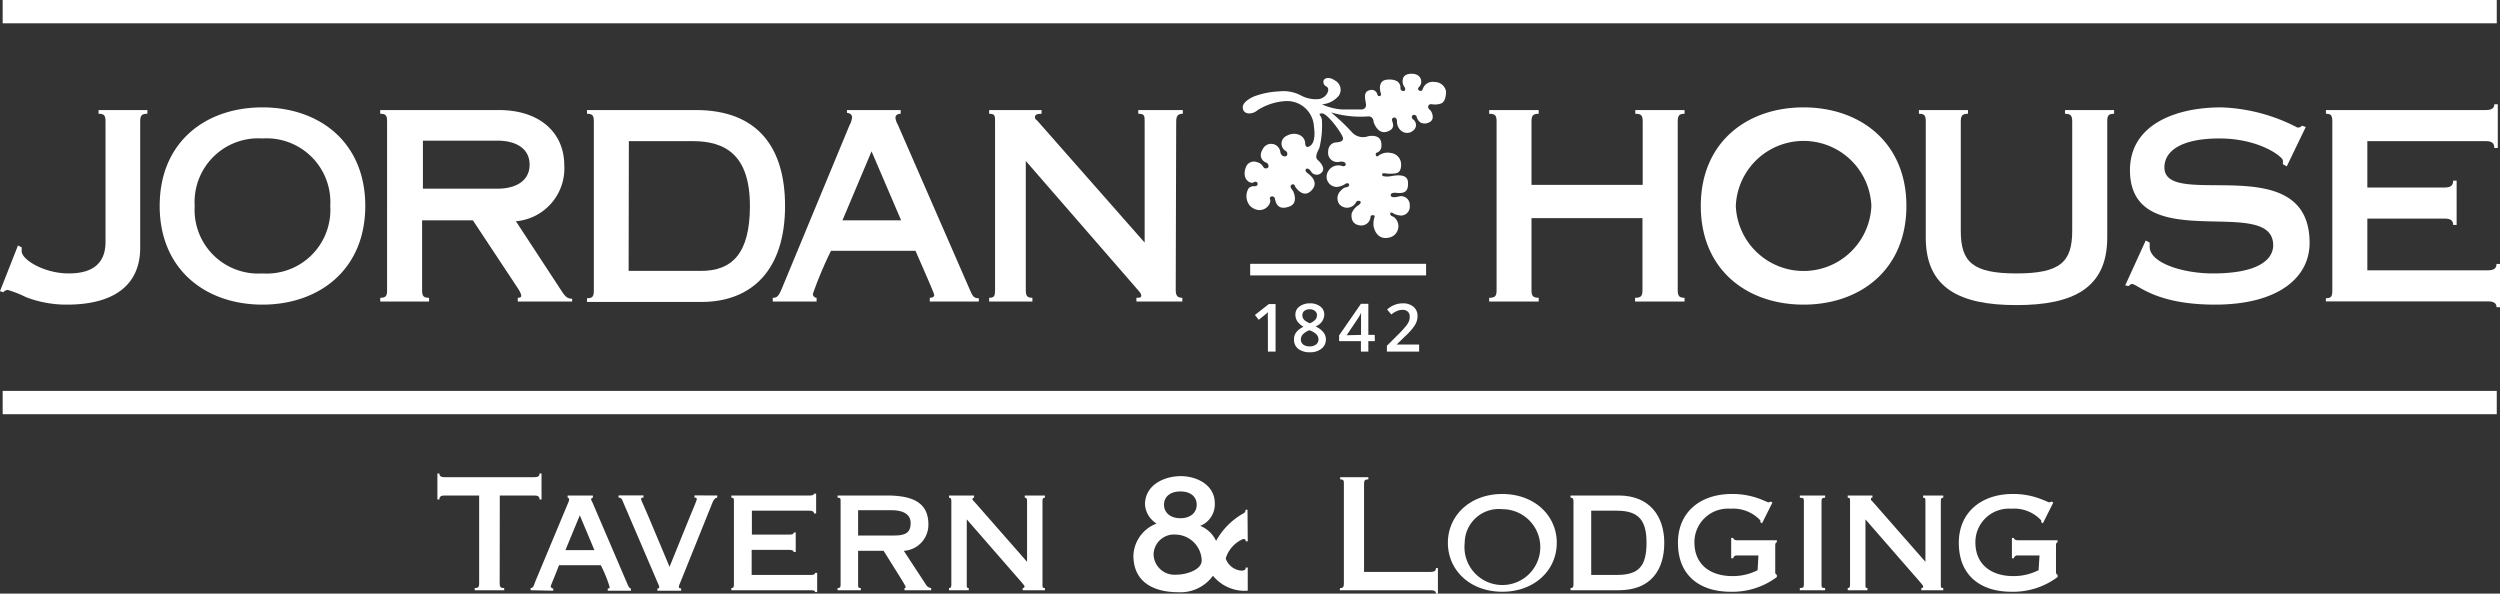 <?xml version="1.0" encoding="UTF-8"?> <svg xmlns="http://www.w3.org/2000/svg" viewBox="0 0 215.59 51.19"><rect x="0" y="0" width="215.59" height="51.19" fill="#333333" stroke="none"/><defs><style>.cls-1{fill:#fff;}</style></defs><title>Jordan-House-logo</title><g id="Layer_2" data-name="Layer 2"><g id="Layer_2-2" data-name="Layer 2"><path class="cls-1" d="M12.71,9.49v.32c-.51,0-.62.18-.62.68V21.36c0,3.36-2.44,4.91-6.31,4.91a9.76,9.76,0,0,1-3.53-.64A9.59,9.59,0,0,0,.66,25a.62.62,0,0,0-.38.2L0,25.11l1.55-3.94.32.16c0,.09,0,.23,0,.34,0,.71,1.91,1.91,4.06,1.91,1.7,0,3.17-.59,3.17-2.72V10.49c0-.5-.09-.68-.6-.68V9.49Z"></path><path class="cls-1" d="M31.5,17.76c0,5.51-4,8.51-8.87,8.51s-8.86-3-8.86-8.51,3.95-8.5,8.86-8.5S31.5,12.26,31.5,17.76Zm-14.71,0a5.49,5.49,0,0,0,5.84,5.82,5.49,5.49,0,0,0,5.85-5.82,5.5,5.5,0,0,0-5.85-5.82A5.49,5.49,0,0,0,16.79,17.76Z"></path><path class="cls-1" d="M36.4,25c0,.5.09.68.6.68V26H32.79v-.32c.51,0,.59-.18.59-.68V10.49c0-.5-.08-.68-.59-.68V9.49H43c3.7,0,5.66,2.09,5.66,4.75a4.57,4.57,0,0,1-4.17,4.84l3.93,6c.3.45.47.68.92.68V26H44.65v-.32c.25,0,.3-.09.3-.18s-.07-.3-.28-.62L40.78,19H36.4Zm.07-8.73h6.44c1.53,0,2.76-.64,2.76-2.07s-1.23-2.07-2.76-2.07H36.47Z"></path><path class="cls-1" d="M51.21,10.49c0-.5-.08-.68-.59-.68V9.49H60c5.4,0,7.7,3.29,7.7,8.27,0,5.51-2.85,8.28-7.23,8.28H50.62v-.32c.51,0,.59-.18.59-.68Zm3,12.87h6.25c2.64,0,4.21-1.46,4.21-5.6,0-4.41-2.13-5.59-4.93-5.59H54.23Z"></path><path class="cls-1" d="M66.64,26v-.32c.38,0,.51-.14.81-.86l5.8-14a1.83,1.83,0,0,0,.23-.68c0-.26-.17-.37-.44-.41V9.49h4.63v.32c-.32,0-.45.18-.45.34a1.47,1.47,0,0,0,.2.59l6.16,14.12c.3.7.38.86.83.86V26H80.18v-.32c.28,0,.38-.11.38-.23s-.19-.57-1.61-3.82H71.66a33.84,33.84,0,0,0-1.56,3.71.33.33,0,0,0,.32.34V26Zm11.07-7-2.55-5.95-2.51,5.95Z"></path><path class="cls-1" d="M101.39,25c0,.5.15.68.57.68V26H98v-.32c.21,0,.42,0,.42-.18s-.12-.3-.4-.62l-9.56-11V25c0,.5.1.68.57.68V26H85.3v-.32c.46,0,.51-.18.51-.68V10.49c0-.5,0-.68-.51-.68V9.49h4.52v.32c-.4,0-.57.09-.57.29s.09.18.23.34l9.23,10.48V10.49c0-.5,0-.68-.55-.68V9.49H102v.32c-.42,0-.57.18-.57.68Z"></path><path class="cls-1" d="M43.09,50.31c0,.29.06.4.39.4v.19H40.94v-.19c.33,0,.38-.11.38-.4V42.73h-3c-.3,0-.43.11-.43.34h-.17V40.83h.17c0,.22.13.32.43.32H46.1c.3,0,.43-.1.43-.32h.17v2.24h-.17c0-.23-.13-.34-.43-.34h-3Z"></path><path class="cls-1" d="M45.76,50.9v-.19c.25,0,.27-.24.43-.63L49,43.35a.79.79,0,0,0,.08-.3.15.15,0,0,0-.13-.13v-.19h2.18v.19a.14.14,0,0,0-.15.13c0,.1.07.18.12.3l3,7c.11.26.2.4.31.4v.19h-2v-.19c.1,0,.16,0,.16-.14a11,11,0,0,0-.76-1.87h-3.6c-.63,1.61-.71,1.73-.71,1.82s.08.19.21.19v.19ZM50,44.44l-1.24,3h2.5Z"></path><path class="cls-1" d="M61.85,42.73v.19c-.16,0-.31.17-.4.4l-2.82,7a.85.85,0,0,0-.09.29c0,.08.06.12.2.14v.19H56.69v-.19c.14,0,.16-.07.16-.14a1.26,1.26,0,0,0-.11-.3l-3-7c-.07-.16-.12-.4-.4-.4v-.19h2.15v.19c-.11,0-.2,0-.2.13s.28.66.77,1.84l1.68,4,1.62-4c.34-.83.73-1.73.73-1.84s-.1-.13-.2-.13v-.19Z"></path><path class="cls-1" d="M70.29,51.06c0-.12-.11-.16-.36-.16H63.07v-.19c.19,0,.22-.08.22-.32V43.24c0-.24,0-.32-.22-.32v-.19h6.77c.26,0,.36-.07.36-.16h.18v1.71H70.2c0-.13-.1-.24-.36-.24h-5V46.1h3.26c.25,0,.35-.06.35-.18h.17V47.6h-.17c0-.08-.1-.18-.35-.18H64.82v2.16h5.11c.25,0,.36-.06.36-.18h.18v1.66Z"></path><path class="cls-1" d="M74,47.5v2.89c0,.24,0,.32.23.32v.19h-2v-.19c.22,0,.26-.08.26-.32V43.24c0-.24,0-.32-.26-.32v-.19h4.24c2.28,0,3.59.64,3.59,2.49a2.25,2.25,0,0,1-2.12,2.28l1.9,2.9a.59.59,0,0,0,.46.31v.19H78v-.19s.1,0,.1-.08-.21-.42-.35-.65L76.2,47.5Zm0-1.32h3.14c1.1,0,1.39-.37,1.39-1.08S77.94,44,76.89,44H74Z"></path><path class="cls-1" d="M83.37,50.39c0,.24,0,.32.17.32v.19h-1.7v-.19c.15,0,.2-.08.2-.32V43.24c0-.24-.05-.32-.2-.32v-.19H84v.19c-.08,0-.13,0-.13.12s.1.16.2.28l4.5,5.13V43.24c0-.24-.05-.32-.2-.32v-.19h1.74v.19c-.16,0-.21.08-.21.32v7.15c0,.24,0,.32.21.32v.19H88.19v-.19a.14.14,0,0,0,.16-.14c0-.06-.11-.18-.23-.33l-4.75-5.45Z"></path><path class="cls-1" d="M107.6,46.68h-.17c0-.13-.05-.2-.23-.2a2.67,2.67,0,0,0-1.5,1.68,1.56,1.56,0,0,0,1.35,1.05c.29,0,.38-.1.38-.27h.17v2a3.53,3.53,0,0,1-3-1.29,3.46,3.46,0,0,1-3,1.42c-2,0-3.86-.79-3.86-3.17a3.08,3.08,0,0,1,2-2.75,2.09,2.09,0,0,1-1-1.64c0-1.73,1.71-2.45,3.08-2.45s2.94.74,2.94,2.35a2,2,0,0,1-1.26,1.94v0a2.52,2.52,0,0,1,1.37,1.3,6.07,6.07,0,0,1,2.36-2.38.31.31,0,0,0,.18-.31h.17Zm-6.2-.58a1.76,1.76,0,0,0-1.92,1.7,1.8,1.8,0,0,0,1.92,1.76c1,0,2.23-.46,2.23-1.22A2.3,2.3,0,0,0,101.4,46.1Zm.39-3.72c-.91,0-1.41.49-1.41,1.14s.5,1.17,1.41,1.17,1.41-.51,1.41-1.17S102.7,42.38,101.79,42.38Z"></path><path class="cls-1" d="M115.57,50.71c.27,0,.32-.11.32-.4V41.74c0-.29,0-.4-.32-.4v-.19H118v.19c-.32,0-.37.11-.37.4v7.58h5.77c.3,0,.43-.11.43-.33H124v2.2h-.17c0-.19-.13-.29-.43-.29h-7.87Z"></path><path class="cls-1" d="M134.25,46.81c0,2.37-1.93,4.22-4.7,4.22s-4.69-1.85-4.69-4.22,1.93-4.21,4.69-4.21S134.25,44.44,134.25,46.81Zm-7.94,0a3.27,3.27,0,1,0,3.24-2.9A2.94,2.94,0,0,0,126.31,46.81Z"></path><path class="cls-1" d="M135.69,43.24c0-.24-.05-.32-.25-.32v-.19h4.15c2.65,0,3.93,1.77,3.93,4.08s-1.13,4.09-3.93,4.09h-4.15v-.19c.2,0,.25-.08.25-.32Zm1.53,6.34h2.22c1.85,0,2.55-.72,2.55-2.77,0-1.88-.62-2.77-2.55-2.77h-2.22Z"></path><path class="cls-1" d="M151.64,47.9h-1.85a.29.29,0,0,0-.32.24h-.18V46.39h.18c0,.1.12.2.32.2h3.44v.18c-.1,0-.14.1-.14.31v2.24a.23.23,0,0,0,.14.25v.19a6.38,6.38,0,0,1-4,1.27c-2.58,0-4.53-1.34-4.53-4.22,0-2.71,2-4.21,4.63-4.21a6.66,6.66,0,0,1,2.25.36c.5.17.85.36.93.36a.26.26,0,0,0,.15-.07l.19.08-.9,1.8-.15-.1a.32.32,0,0,0,0-.16,3.2,3.2,0,0,0-2.58-1,2.89,2.89,0,0,0-3.1,2.9c0,1.94,1.4,2.91,3.28,2.91a4.65,4.65,0,0,0,2.17-.51Z"></path><path class="cls-1" d="M157.08,50.39c0,.24,0,.32.31.32v.19h-2.18v-.19c.31,0,.35-.08.35-.32V43.24c0-.24,0-.32-.35-.32v-.19h2.18v.19c-.26,0-.31.08-.31.32Z"></path><path class="cls-1" d="M160.87,50.39c0,.24,0,.32.17.32v.19h-1.7v-.19c.15,0,.2-.08.2-.32V43.24c0-.24,0-.32-.2-.32v-.19h2.13v.19c-.08,0-.13,0-.13.12s.1.16.2.28l4.5,5.13V43.24c0-.24,0-.32-.2-.32v-.19h1.74v.19c-.16,0-.21.08-.21.32v7.15c0,.24,0,.32.21.32v.19h-1.89v-.19a.14.14,0,0,0,.16-.14c0-.06-.11-.18-.23-.33l-4.75-5.45Z"></path><path class="cls-1" d="M175.88,47.9H174a.3.3,0,0,0-.33.24h-.17V46.39h.17c0,.1.13.2.33.2h3.44v.18c-.1,0-.14.1-.14.31v2.24a.23.23,0,0,0,.14.25v.19a6.39,6.39,0,0,1-4,1.27c-2.57,0-4.52-1.34-4.52-4.22,0-2.71,2.05-4.21,4.62-4.21a6.57,6.57,0,0,1,2.25.36c.5.17.85.36.94.36a.26.26,0,0,0,.15-.07l.19.08-.9,1.8-.15-.1a.38.38,0,0,0,0-.16,3.16,3.16,0,0,0-2.57-1,2.89,2.89,0,0,0-3.1,2.9c0,1.94,1.4,2.91,3.27,2.91a4.73,4.73,0,0,0,2.18-.51Z"></path><path class="cls-1" d="M141.66,15.94V10.49c0-.5-.09-.68-.64-.68V9.49h4.25v.32c-.49,0-.59.18-.59.68V25c0,.5.1.68.59.68V26H141v-.32c.55,0,.64-.18.64-.68V18.81h-9.57V25c0,.5.11.68.62.68V26h-4.27v-.32c.55,0,.64-.18.64-.68V10.49c0-.5-.09-.68-.64-.68V9.49h4.27v.32c-.51,0-.62.18-.62.68v5.45Z"></path><path class="cls-1" d="M164.4,17.76c0,5.51-4,8.51-8.87,8.51s-8.86-3-8.86-8.51,4-8.5,8.86-8.5S164.4,12.26,164.4,17.76Zm-14.71,0a5.85,5.85,0,0,0,11.69,0,5.85,5.85,0,0,0-11.69,0Z"></path><path class="cls-1" d="M169.09,19.9c0,2.68,1,3.68,4.8,3.68s4.81-1,4.81-3.68V10.49c0-.5-.11-.68-.62-.68V9.49h4.23v.32c-.51,0-.59.18-.59.68v10c0,4.36-2.94,5.82-7.83,5.82s-7.82-1.46-7.82-5.82v-10c0-.5-.08-.68-.59-.68V9.49h4.23v.32c-.51,0-.62.18-.62.68Z"></path><path class="cls-1" d="M197.2,14.35l-.34-.2a1.07,1.07,0,0,0,0-.32c0-.3-2-1.89-5.47-1.89-3.31,0-4.74,1.09-4.74,2.5,0,3.73,12.52-1.72,12.52,6.51,0,3-2.72,5.32-8.16,5.32-5.18,0-6.67-1.78-7.16-1.78-.13,0-.19.12-.3.18l-.28-.06,1.77-3.87.34.18c0,.09,0,.19,0,.37,0,1.34,2.74,2.29,5.46,2.29,3.87,0,5.19-1.18,5.19-2.43,0-4.46-12.35,1.07-12.35-6.48,0-3.82,3.76-5.41,7.88-5.41A15.27,15.27,0,0,1,198.12,11c.28,0,.32-.09.38-.16l.34.11Z"></path><path class="cls-1" d="M200.58,25.72c.47,0,.55-.18.55-.68V10.49c0-.5-.08-.68-.55-.68V9.49h13.8c.51,0,.72-.18.72-.5h.3v3.77h-.3c0-.41-.21-.59-.72-.59H204.15v4h6.68c.51,0,.72-.18.72-.59h.3v3.82h-.3c0-.37-.21-.55-.72-.55h-6.68v4.46h10.42c.51,0,.72-.19.72-.55h.3v3.73h-.3c0-.32-.21-.5-.72-.5h-14Z"></path><rect class="cls-1" x="0.23" width="215.08" height="2.01"></rect><rect class="cls-1" x="0.23" y="33.71" width="215.08" height="2.01"></rect><rect class="cls-1" x="107.81" y="22.75" width="15.17" height="1"></rect><path class="cls-1" d="M110,30.32h-.66V27.67a7.2,7.2,0,0,1,0-.75l-.16.15-.63.51-.33-.42,1.2-.94H110Z"></path><path class="cls-1" d="M112.94,26.16a1.42,1.42,0,0,1,.92.27.86.86,0,0,1,.34.72,1.12,1.12,0,0,1-.76,1,1.81,1.81,0,0,1,.69.51,1,1,0,0,1,.21.6,1,1,0,0,1-.38.81,1.56,1.56,0,0,1-1,.31,1.64,1.64,0,0,1-1-.29,1,1,0,0,1-.37-.81,1,1,0,0,1,.19-.62,1.63,1.63,0,0,1,.63-.48,1.73,1.73,0,0,1-.54-.48,1.08,1.08,0,0,1-.16-.56.84.84,0,0,1,.35-.71A1.48,1.48,0,0,1,112.94,26.16Zm-.76,3.1a.56.56,0,0,0,.2.45.89.89,0,0,0,.56.16.85.85,0,0,0,.56-.17.53.53,0,0,0,.2-.45.61.61,0,0,0-.18-.42,1.69,1.69,0,0,0-.56-.34l-.08,0a1.49,1.49,0,0,0-.54.36A.67.67,0,0,0,112.18,29.26Zm.75-2.59a.73.73,0,0,0-.45.14.47.47,0,0,0-.17.38.58.58,0,0,0,.06.26.84.84,0,0,0,.18.21,2.52,2.52,0,0,0,.4.22,1.37,1.37,0,0,0,.48-.31.59.59,0,0,0,.14-.38.45.45,0,0,0-.18-.38A.7.7,0,0,0,112.93,26.67Z"></path><path class="cls-1" d="M118.56,29.42H118v.9h-.64v-.9h-1.88v-.5l1.88-2.72H118v2.68h.55Zm-1.19-.54v-1c0-.37,0-.67,0-.91h0a2.53,2.53,0,0,1-.24.45l-1,1.49Z"></path><path class="cls-1" d="M122.38,30.32H119.6v-.5l1.06-1.06a7.6,7.6,0,0,0,.62-.69,1.33,1.33,0,0,0,.22-.37,1,1,0,0,0,.07-.38.58.58,0,0,0-.16-.44.63.63,0,0,0-.46-.16,1.22,1.22,0,0,0-.46.09,2.1,2.1,0,0,0-.51.31l-.36-.43a2.13,2.13,0,0,1,.67-.41,1.92,1.92,0,0,1,.69-.12,1.38,1.38,0,0,1,.92.3,1,1,0,0,1,.34.8,1.39,1.39,0,0,1-.1.53,2.18,2.18,0,0,1-.31.51,5.72,5.72,0,0,1-.68.72l-.71.69v0h1.94Z"></path><path class="cls-1" d="M108.16,8.31a7,7,0,0,1,2.16-.43,3.2,3.2,0,0,1,1.92.38,2.75,2.75,0,0,0,1.43.29,1,1,0,0,0,.7-.38c.07-.06.35-.54,0-.72a.42.42,0,0,1-.2-.57s.3-.4,1,.09a.9.9,0,0,1,.27,1.3A2.13,2.13,0,0,1,114,9a5,5,0,0,0,1.75.44c.83,0,1.67,0,1.67,0s.45,0,.37-.51-.24-1.06.4-1.17a.49.49,0,0,1,.58.37s.05.21.21.15.13-.11.07-.33-.2-1,.55-1.08,1,.24,1,.24a.66.66,0,0,1,.17.46.25.25,0,0,0,.32.27c.06,0,.17-.17,0-.37a.83.83,0,0,1-.12-.6s0-.51.76-.51.82.56.82.56a.62.62,0,0,1-.16.56c-.23.21,0,.33,0,.33s.22.14.31-.15a.89.89,0,0,1,1-.59,1,1,0,0,1,1,.8c0,.37-.07.91-.42,1.05a1.56,1.56,0,0,1-.73.08s-.25-.07-.35.08a.27.27,0,0,0,.08.37c.15.08.46.7.12,1a.84.84,0,0,1-.88.13.88.88,0,0,1-.35-.49.23.23,0,0,0-.33-.16s-.21.13,0,.35a.6.6,0,0,1,0,1,.78.78,0,0,1-1,0,1,1,0,0,1-.37-.8c0-.51-.48-.37-.43-.12s.35.76-.45,1-1.13-.82-1.13-.82,0-.55-.51-.5a8.83,8.83,0,0,1-3.17-.35,17.39,17.39,0,0,1,1.84,1.75,1.29,1.29,0,0,0,1.36.31s1-.24,1.13.53-.34.87-.42.9-.09.37.13.29a1.3,1.3,0,0,1,1.11-.28,1,1,0,0,1,.89.87s.1.79-.42.88a3.09,3.09,0,0,1-1,0s-.12,0-.16,0-.07.2,0,.24a1.7,1.7,0,0,0,.77,0c.51-.08,1.37-.19,1.41.54s-.23,1-1,.91c0,0-.5-.07-.49.21s.64.12.64.12a.75.75,0,0,1,1,.77.76.76,0,0,1-.91.84,1.19,1.19,0,0,1-.5-.17c-.23-.15-.27,0-.27,0s-.07.19.29.3a1,1,0,0,1-.35,1.78c-1.21.3-1.38-1-1.38-1a1.89,1.89,0,0,1,.06-.69c.11-.23-.09-.24-.09-.24s-.26,0-.23.18a.8.8,0,0,1-1,.69c-.79-.14-.63-1-.63-1a1.36,1.36,0,0,1,.54-.69c.44-.29.15-.4.15-.4a.26.26,0,0,0-.34.17.88.88,0,0,1-1.41.11.89.89,0,0,1,.15-1.19.79.79,0,0,1,.41-.27c.23,0,.35-.19.25-.3s-.28,0-.28,0a1.55,1.55,0,0,1-.73.27.88.88,0,0,1-.75-1.37,1,1,0,0,1,1.25-.41s.29,0,.25-.19-.26-.25-.58-.19a.79.79,0,0,1-.94-.82c0-.73.51-.83.6-.85s.81,0,.67-.44S114.46,9.76,114,9.78s0,.18,0,.62a8.22,8.22,0,0,1-.22,2.35c-.22.45-.41.82-.13,1.06s.69.77.29,1.1a.57.57,0,0,1-.85-.07c-.06-.12-.24-.33-.39-.3s-.13.19-.06.29,1.23.75.48,1.57-1.46-.33-1.45-.35a.17.17,0,0,0-.24-.14c-.2.05-.15.29,0,.45s.54,1.14-.19,1.43-1.16.08-1.29-.63c-.07-.37-.53-.22-.43,0,.19.52-.73,1.46-1.7.62a1.3,1.3,0,0,1-.15-1.53.59.59,0,0,1,.5-.19c.37,0,.27-.28.27-.28a.22.22,0,0,0-.34-.05c-.23.16-1.09-.24-.64-1.36a.73.73,0,0,1,.9-.4c.66.18.49.58.83.55s.19-.45,0-.5-.75-.44-.28-1.19a.8.8,0,0,1,1.49.21c.07.59.54.42.54.42a.3.3,0,0,0-.13-.48.74.74,0,0,1,.17-1.28c.65-.36,1.52-.09,1.57.62,0,0,0,.37.2.35s.77-.24.56-1.74a2.32,2.32,0,0,0-2.46-2.21,5,5,0,0,0-2.43.8c-.35.33-1.25.46-1.25-.3C107.21,8.69,108.16,8.31,108.16,8.31Z"></path></g></g></svg> 
